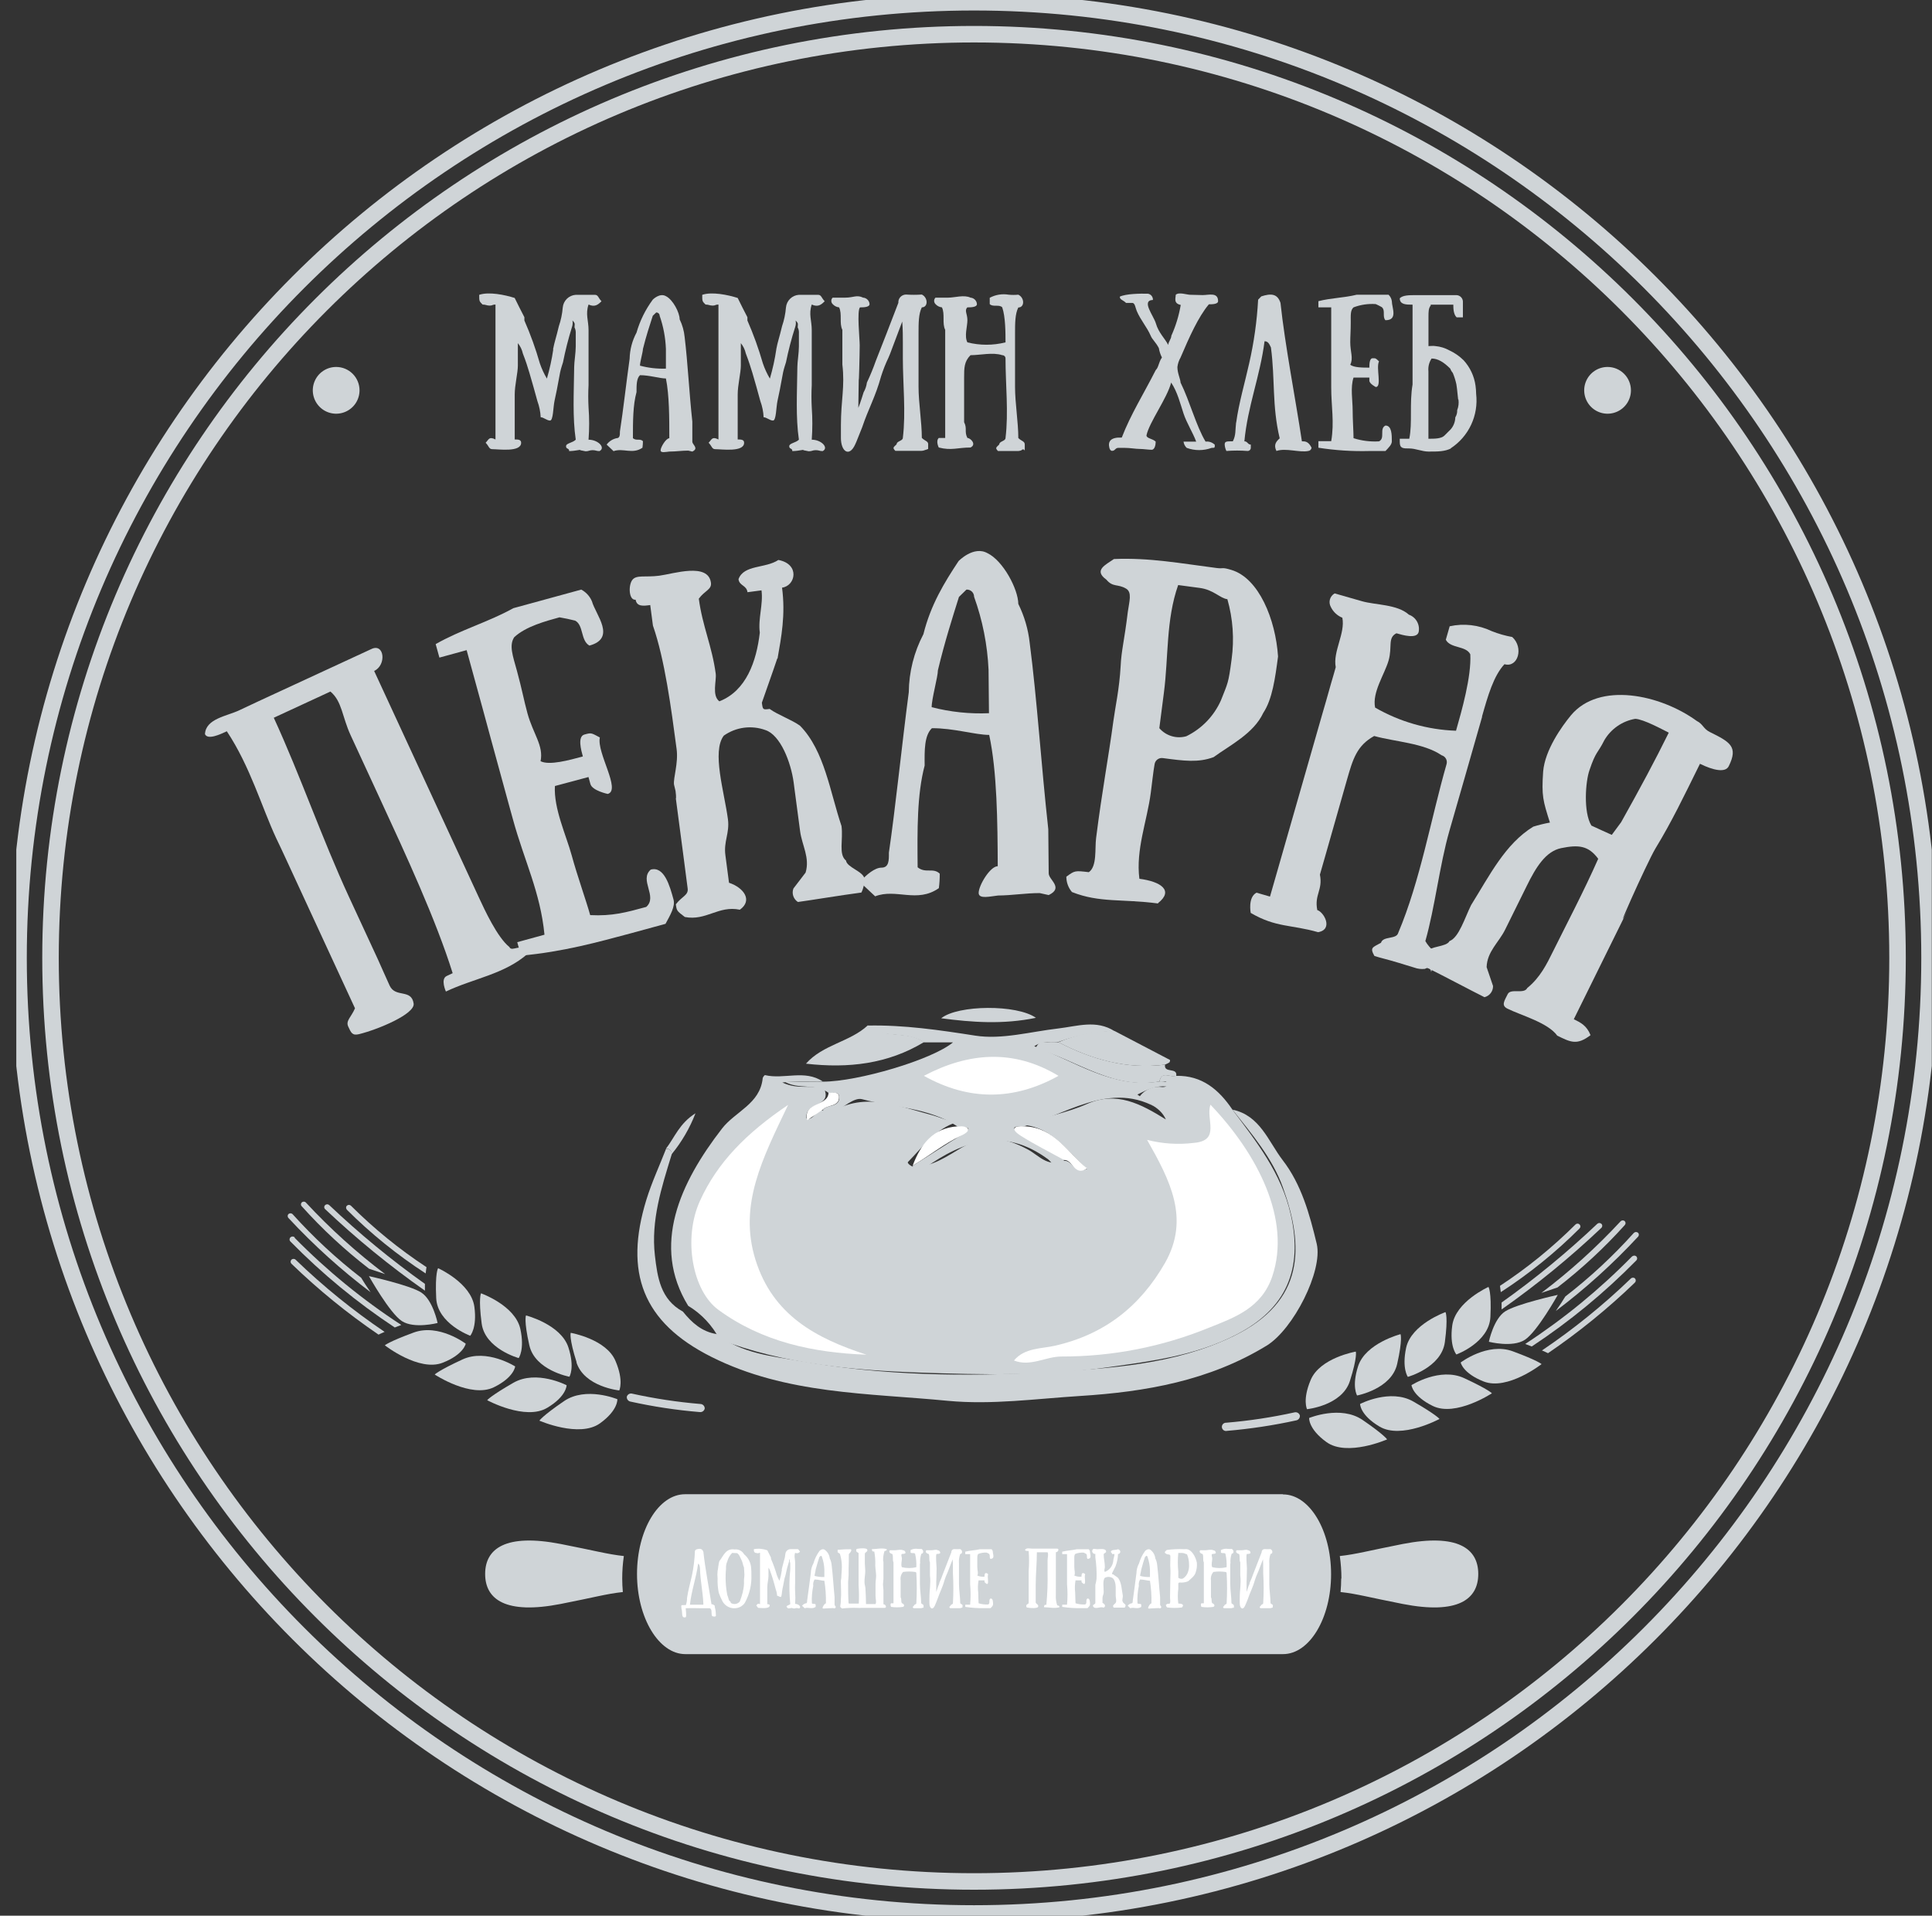 <?xml version="1.0" encoding="UTF-8"?> <svg xmlns="http://www.w3.org/2000/svg" width="117" height="116" viewBox="0 0 117 116" fill="none"><rect x="0" y="0" width="117" height="116" fill="#333333" stroke="none"/> <g clip-path="url(#clip0_944_9798)"> <path d="M116.851 58C116.851 89.956 90.943 115.864 58.987 115.864C27.031 115.864 1.123 89.956 1.123 58C1.123 26.044 27.028 0.136 58.987 0.136C90.945 0.136 116.851 26.041 116.851 58Z" stroke="#CFD4D7" stroke-miterlimit="10"></path> <path d="M114.913 58C114.913 88.886 89.874 113.926 58.987 113.926C28.101 113.926 3.059 88.886 3.059 58C3.059 27.114 28.099 2.071 58.987 2.071C89.876 2.071 114.913 27.111 114.913 58" stroke="#CFD4D7" stroke-miterlimit="10"></path> <path d="M77.686 90.478H41.487C39.881 90.478 38.577 92.642 38.577 95.312C38.577 97.982 39.908 100.16 41.5 100.16H77.699C79.308 100.16 80.609 97.982 80.609 95.323C80.609 92.664 79.308 90.489 77.699 90.489" fill="#CFD4D7"></path> <path d="M37.681 95.582C37.681 95.126 37.714 94.671 37.779 94.221C36.778 94.112 36.021 93.894 33.955 93.491C30.626 92.844 29.38 93.763 29.38 95.307C29.38 96.85 30.626 97.773 33.955 97.122C35.983 96.727 36.709 96.51 37.719 96.401C37.695 96.129 37.681 95.856 37.681 95.584" fill="#CFD4D7"></path> <path d="M81.235 95.582C81.235 95.126 81.202 94.671 81.137 94.221C82.138 94.112 82.895 93.894 84.947 93.491C88.276 92.844 89.522 93.763 89.522 95.307C89.522 96.85 88.276 97.773 84.947 97.122C82.919 96.727 82.193 96.51 81.183 96.401C81.207 96.129 81.221 95.856 81.221 95.584" fill="#CFD4D7"></path> <path d="M33.492 21.156C33.579 20.693 33.683 20.437 33.843 19.754C33.969 19.387 34.048 19.006 34.08 18.619C34.098 18.419 34.187 18.231 34.331 18.09C34.476 17.949 34.666 17.865 34.867 17.852H36.029C36.228 17.852 36.228 18.042 36.426 18.241C36.228 18.44 36.029 18.619 35.642 18.44C35.444 19.017 35.642 19.406 35.642 19.991V23.314C35.618 23.768 35.618 24.222 35.642 24.675C35.691 25.324 35.691 25.975 35.642 26.624C36.228 26.624 36.693 27.117 36.304 27.315C36.105 27.315 36.086 27.258 35.887 27.258C35.689 27.258 35.661 27.326 35.463 27.326L35.123 27.258C35.234 27.193 34.894 27.307 34.469 27.315C34.469 27.117 34.279 27.212 34.279 27.021C34.279 26.831 34.668 26.823 34.867 26.624C34.668 25.263 34.752 23.831 34.772 22.204C34.772 21.932 34.867 21.352 34.867 20.974V20.19C34.876 20.063 34.849 19.935 34.791 19.822C34.791 19.643 34.867 19.605 34.668 19.406C34.694 19.539 34.683 19.676 34.638 19.803C34.419 20.506 34.237 21.22 34.094 21.942C34.094 21.942 33.96 22.34 33.922 22.539C33.705 23.684 33.715 23.674 33.582 24.27C33.498 24.648 33.506 25.465 33.31 25.465C33.114 25.465 32.923 25.266 32.744 25.266C32.727 24.932 32.66 24.603 32.545 24.289C32.374 23.684 32.24 23.165 32.061 22.577C31.949 22.207 31.854 21.894 31.663 21.404C31.612 21.174 31.509 20.96 31.361 20.778V22.139C31.361 22.582 31.171 23.312 31.171 23.889V26.61C31.361 26.61 31.56 26.61 31.56 26.809C31.56 27.397 30.199 27.198 29.81 27.198C29.608 27.198 29.608 27.008 29.41 26.809C29.608 26.61 29.608 26.412 30.006 26.61V18.44C29.81 18.44 29.837 18.505 29.657 18.505C29.478 18.505 29.41 18.44 29.222 18.44C29.02 18.236 29.02 18.236 29.02 17.852C29.606 17.653 30.572 17.852 31.168 18.042C31.358 18.44 31.557 18.818 31.756 19.207V19.406C32.126 20.248 32.439 21.115 32.692 22C32.802 22.322 32.945 22.632 33.119 22.925C33.289 22.345 33.418 21.754 33.506 21.156" fill="#CFD4D7"></path> <path d="M38.936 21.129C38.936 21.308 38.756 21.913 38.756 22.141C39.268 22.279 39.797 22.339 40.327 22.321V21.129C40.301 20.444 40.173 19.767 39.948 19.12C39.948 19.093 39.943 19.066 39.932 19.041C39.921 19.017 39.906 18.994 39.886 18.976C39.867 18.957 39.843 18.943 39.818 18.933C39.793 18.924 39.766 18.92 39.739 18.921L39.532 19.12C39.341 19.708 39.134 20.334 38.936 21.129M40.327 22.917C39.948 22.917 39.341 22.718 38.756 22.718C38.547 22.917 38.547 23.314 38.547 23.742C38.329 24.536 38.329 25.503 38.329 26.534C38.547 26.714 38.756 26.534 38.936 26.714C38.935 26.847 38.925 26.98 38.906 27.111C38.301 27.527 37.733 27.111 37.156 27.318L36.739 26.921C36.885 26.724 37.096 26.587 37.335 26.534C37.542 26.534 37.542 26.335 37.542 26.126C37.733 24.915 37.931 23.132 38.13 21.725C38.142 21.171 38.285 20.629 38.547 20.141C38.753 19.421 39.087 18.745 39.532 18.143C39.532 18.143 39.948 17.716 40.327 17.933C40.751 18.143 41.159 18.927 41.159 19.335C41.324 19.674 41.426 20.038 41.462 20.413C41.652 21.983 41.734 23.755 41.927 25.532V26.746C41.927 26.926 42.343 27.144 41.927 27.343L41.679 27.285C41.282 27.285 40.942 27.343 40.533 27.343C40.327 27.361 40.005 27.446 40.005 27.266C40.005 27.087 40.327 26.537 40.533 26.537C40.533 25.312 40.533 23.921 40.327 22.917V22.917Z" fill="#CFD4D7"></path> <path d="M47.009 21.156C47.093 20.693 47.2 20.437 47.36 19.754C47.486 19.387 47.565 19.006 47.597 18.619C47.615 18.419 47.703 18.232 47.847 18.091C47.991 17.95 48.18 17.865 48.381 17.852H49.546C49.744 17.852 49.744 18.042 49.943 18.241C49.744 18.44 49.546 18.619 49.159 18.44C48.961 19.017 49.159 19.406 49.159 19.991V23.314C49.135 23.768 49.135 24.222 49.159 24.675C49.206 25.324 49.206 25.975 49.159 26.624C49.744 26.624 50.21 27.117 49.821 27.315C49.622 27.315 49.603 27.258 49.404 27.258C49.206 27.258 49.175 27.326 48.977 27.326L48.637 27.258C48.751 27.193 48.411 27.307 47.983 27.315C47.983 27.117 47.796 27.212 47.796 27.021C47.796 26.831 48.182 26.823 48.381 26.624C48.182 25.263 48.269 23.831 48.288 22.204C48.288 21.932 48.381 21.352 48.381 20.974V20.19C48.392 20.063 48.367 19.935 48.307 19.822C48.307 19.643 48.381 19.605 48.182 19.406C48.209 19.538 48.2 19.676 48.155 19.803C47.93 20.506 47.744 21.22 47.597 21.942C47.597 21.942 47.464 22.34 47.425 22.539C47.208 23.684 47.219 23.674 47.085 24.27C47.001 24.648 47.009 25.465 46.813 25.465C46.617 25.465 46.424 25.266 46.244 25.266C46.229 24.932 46.162 24.602 46.046 24.289C45.877 23.684 45.743 23.165 45.564 22.577C45.45 22.207 45.354 21.894 45.166 21.404C45.115 21.174 45.012 20.96 44.864 20.778V22.139C44.864 22.582 44.674 23.312 44.674 23.889V26.61C44.864 26.61 45.063 26.61 45.063 26.809C45.063 27.397 43.702 27.198 43.31 27.198C43.111 27.198 43.111 27.008 42.913 26.809C43.111 26.61 43.111 26.412 43.509 26.61V18.44C43.31 18.44 43.34 18.505 43.16 18.505C42.981 18.505 42.913 18.44 42.725 18.44C42.526 18.241 42.526 18.241 42.526 17.852C43.111 17.653 44.078 17.852 44.674 18.042C44.864 18.44 45.063 18.818 45.262 19.207V19.406C45.631 20.249 45.943 21.115 46.198 22C46.307 22.322 46.449 22.632 46.623 22.925C46.794 22.345 46.924 21.754 47.012 21.156" fill="#CFD4D7"></path> <path d="M56.208 26.912V27.185C56.148 27.212 56.085 27.234 56.02 27.25C55.928 27.29 55.827 27.306 55.727 27.299C55.528 27.299 55.348 27.299 54.676 27.299C54.477 27.299 54.404 27.299 54.221 27.299C54.031 27.108 54.107 27.089 54.298 26.902C54.298 26.703 54.676 26.703 54.676 26.512C54.864 24.969 54.676 23.246 54.676 21.695V20.74C54.676 20.407 54.676 19.923 54.638 19.471L53.928 21.355C53.928 21.355 53.881 21.488 53.805 21.657C53.63 22.022 53.481 22.398 53.359 22.784C53.01 24.052 52.594 24.735 52.213 25.87C52.197 25.889 51.816 26.893 51.788 26.912C51.429 27.707 50.925 27.337 50.925 26.523V25.756C50.925 24.215 51.173 23.429 51.013 22.076V19.972C50.814 19.585 51.013 19.009 50.814 18.611C50.664 18.596 50.525 18.525 50.425 18.413C50.399 18.387 50.378 18.357 50.364 18.323C50.35 18.29 50.343 18.254 50.343 18.218C50.343 18.182 50.35 18.146 50.364 18.112C50.378 18.079 50.399 18.049 50.425 18.023H51.2C51.685 18.023 51.883 17.835 52.27 18.023C52.371 18.03 52.466 18.073 52.537 18.145C52.609 18.217 52.652 18.312 52.659 18.413C52.659 18.611 52.27 18.611 52.082 18.611C51.883 18.802 52.063 20.516 52.063 20.903C52.063 21.404 52.006 23.589 52.006 22.863L51.979 24.697C52.12 24.368 52.251 23.88 52.3 23.753C52.405 23.572 52.472 23.372 52.499 23.165C52.703 22.733 52.885 22.29 53.043 21.839C53.214 21.423 54.075 19.199 54.404 18.336C54.399 18.273 54.407 18.208 54.428 18.148C54.449 18.087 54.483 18.032 54.526 17.985C54.569 17.938 54.622 17.901 54.681 17.875C54.739 17.849 54.803 17.836 54.867 17.835C55.185 17.857 55.506 17.857 55.825 17.835C56.211 18.023 56.211 18.611 55.825 18.611C55.626 19 55.626 19.577 55.626 20.163V23.429C55.626 24.395 55.825 25.56 55.825 26.515C56.012 26.706 56.211 26.706 56.211 26.904" fill="#CFD4D7"></path> <path d="M61.47 20.171V23.437C61.47 24.403 61.668 25.568 61.668 26.523C61.859 26.714 62.058 26.714 62.058 26.912V27.299C62.054 27.278 62.045 27.259 62.03 27.243C62.015 27.228 61.996 27.217 61.976 27.213C61.955 27.209 61.933 27.211 61.914 27.22C61.894 27.228 61.878 27.243 61.867 27.261C61.775 27.3 61.675 27.317 61.576 27.31C61.377 27.31 61.282 27.31 60.893 27.31C60.694 27.31 60.62 27.31 60.438 27.31C60.25 27.119 60.327 27.1 60.514 26.912C60.514 26.714 60.893 26.714 60.893 26.523C61.083 24.98 60.893 23.257 60.893 21.706C60.893 21.68 60.889 21.653 60.879 21.629C60.869 21.604 60.855 21.582 60.836 21.564C60.818 21.545 60.795 21.53 60.771 21.521C60.746 21.511 60.72 21.506 60.694 21.507C60.128 21.317 59.36 21.507 58.772 21.507C58.386 21.894 58.386 22.283 58.386 22.868V25.565C58.585 25.952 58.386 26.131 58.585 26.52C58.772 26.52 59.162 26.91 58.772 27.098C57.997 27.098 57.627 27.296 56.851 27.098C56.851 27.098 56.652 26.711 56.851 26.52H57.24V19.972C57.041 19.585 57.24 19.009 57.041 18.611C56.891 18.596 56.753 18.525 56.652 18.413C56.626 18.387 56.606 18.357 56.592 18.323C56.578 18.29 56.57 18.254 56.57 18.218C56.57 18.182 56.578 18.146 56.592 18.112C56.606 18.079 56.626 18.049 56.652 18.023H57.428C57.817 18.023 58.386 17.835 58.772 18.023C58.873 18.03 58.968 18.073 59.04 18.145C59.111 18.217 59.155 18.311 59.162 18.413C59.162 18.611 58.772 18.611 58.585 18.611C58.386 18.802 58.585 19 58.585 19.387C58.585 19.773 58.386 20.353 58.585 20.731C59.342 20.922 60.135 20.922 60.893 20.731C60.893 20.163 60.893 19.188 60.694 18.611C60.514 18.413 60.128 18.611 59.937 18.413V18.031C60.288 17.843 60.691 17.777 61.083 17.844C61.278 17.863 61.474 17.863 61.668 17.844C62.057 18.031 62.057 18.619 61.668 18.619C61.47 19.009 61.47 19.585 61.47 20.171" fill="#CFD4D7"></path> <path d="M73.197 18.44C72.571 19.188 72.032 20.388 71.493 21.649C71.391 21.826 71.326 22.022 71.302 22.226C71.302 22.604 71.493 22.974 71.493 23.165C72.051 24.289 72.44 25.805 73.009 26.741C73.11 26.728 73.213 26.739 73.31 26.772C73.406 26.805 73.494 26.86 73.567 26.931C73.567 27.119 73.567 27.119 73.376 27.119C72.888 27.299 72.352 27.299 71.863 27.119C71.759 27.018 71.692 26.885 71.673 26.741H72.44C72.241 26.197 71.863 25.614 71.673 25.037C71.482 24.46 71.302 23.723 70.924 23.165C70.679 24.12 69.591 25.576 69.43 26.363C69.43 26.553 69.8 26.553 69.988 26.741C69.988 26.931 69.931 27.234 69.743 27.234C69.555 27.234 69.231 27.185 69.041 27.185C68.769 27.185 68.445 27.119 68.094 27.119H67.726C67.535 27.119 67.535 27.299 67.348 27.299C67.16 27.299 67.157 26.931 67.157 26.931C67.157 26.741 67.252 26.466 67.933 26.496C68.477 25.083 69.269 23.834 69.988 22.413C70.178 22.223 70.148 21.967 70.366 21.646C70.274 21.467 70.211 21.275 70.178 21.077C69.988 20.71 69.789 20.576 69.686 20.331C69.449 19.787 69.079 19.392 68.842 18.834C68.758 18.644 68.739 18.342 68.57 18.342H68.192C68.001 18.154 67.813 18.154 67.813 17.963C68.192 17.784 69.052 17.773 69.517 17.784C69.605 17.798 69.685 17.844 69.741 17.914C69.797 17.984 69.825 18.073 69.819 18.162C69.09 18.192 69.865 19.117 69.999 19.583C70.159 20.152 70.568 20.519 70.747 20.889C70.747 20.71 70.935 20.519 70.935 20.331C71.204 19.736 71.395 19.108 71.504 18.464C71.049 18.372 71.202 18.04 71.202 17.849C71.389 17.669 71.882 17.849 72.073 17.849C72.263 17.849 72.639 17.868 72.829 17.868C73.208 17.868 73.766 17.678 73.766 18.235C73.766 18.426 73.387 18.426 73.208 18.426" fill="#CFD4D7"></path> <path d="M74.863 25.584C75.023 24.403 75.407 23.097 75.647 22.008C75.938 20.738 76.12 19.446 76.191 18.146L76.382 17.947C76.967 17.756 77.364 17.776 77.546 18.344C77.819 20.908 78.445 24.09 78.842 26.722C79.041 26.722 79.231 26.722 79.427 27.108C79.422 27.159 79.4 27.206 79.365 27.243C79.329 27.279 79.282 27.302 79.231 27.307C78.719 27.421 77.87 27.108 77.299 27.307C77.108 26.921 77.299 26.722 77.497 26.542C77.024 24.553 77.225 22.982 76.967 21.042C76.863 20.805 76.779 20.663 76.58 20.663C76.308 22.792 75.557 24.591 75.358 26.722C75.557 26.722 75.557 26.921 75.747 26.921V27.108C75.748 27.134 75.744 27.16 75.734 27.183C75.725 27.207 75.711 27.229 75.694 27.248C75.676 27.266 75.655 27.281 75.631 27.291C75.608 27.301 75.582 27.307 75.557 27.307C75.128 27.274 74.698 27.274 74.269 27.307C74.209 27.187 74.174 27.055 74.166 26.921C74.166 26.722 74.269 26.722 74.659 26.722C74.857 26.344 74.8 26.031 74.857 25.584" fill="#CFD4D7"></path> <path d="M83.703 18.611C83.577 18.538 83.447 18.472 83.314 18.413C82.856 18.381 82.398 18.449 81.969 18.611C81.77 18.791 81.8 19.085 81.8 19.517C81.8 20.062 81.77 20.334 81.77 20.721C81.77 21.308 81.969 21.695 81.77 22.081C81.969 22.261 82.546 22.261 82.927 22.261C82.927 22.081 82.927 21.692 83.126 21.692C83.325 21.692 83.314 21.692 83.512 21.883C83.314 22.261 83.703 23.434 83.314 23.434C83.314 23.434 82.927 23.235 82.927 23.048V22.863H81.969C81.77 23.448 81.915 24.253 81.915 24.822C81.915 25.391 81.969 26.156 81.969 26.534C82.468 26.691 82.991 26.756 83.512 26.725C83.902 26.534 83.512 25.957 83.902 25.767C84.288 25.767 84.288 26.335 84.288 26.725C84.288 26.923 84.089 27.111 83.902 27.31H82.927C81.895 27.337 80.862 27.27 79.841 27.111V26.714H80.617C80.815 25.557 80.617 24.613 80.617 23.448V18.611H79.841V18.236C80.617 18.037 81.384 18.037 82.16 17.846H84.089C84.198 17.95 84.268 18.087 84.288 18.236C84.288 18.625 84.677 19.39 83.902 19.39C83.703 19.191 83.902 18.804 83.703 18.625" fill="#CFD4D7"></path> <path d="M88.303 24.185C88.273 23.94 88.254 23.703 88.235 23.543L88.197 23.271C88.146 23.034 88.073 22.803 87.979 22.579C87.913 22.505 87.862 22.418 87.829 22.324C87.44 21.934 87.081 21.709 86.695 21.709C86.544 21.938 86.477 22.211 86.504 22.484V23.573V26.567C86.885 26.567 87.272 26.567 87.47 26.379L87.859 25.99C88.03 25.789 88.126 25.535 88.132 25.271C88.214 25.142 88.254 24.989 88.246 24.836C88.327 24.631 88.353 24.409 88.322 24.191M87.868 27.155C87.478 27.343 87.092 27.343 86.507 27.343C86.12 27.343 85.731 27.155 85.345 27.155C84.958 27.155 84.768 27.155 84.768 26.765V26.567H85.345C85.543 25.601 85.345 24.447 85.543 23.282V18.448C85.154 18.448 84.768 18.448 84.768 18.061C84.955 17.871 85.345 17.871 85.731 17.871C85.96 17.871 86.186 17.871 86.403 17.871H88.211C88.309 17.876 88.403 17.918 88.473 17.987C88.544 18.057 88.586 18.15 88.592 18.249V19.215H88.211C88.012 19.028 88.012 18.638 88.012 18.448H86.632L86.651 18.486C86.507 18.666 86.507 18.856 86.507 19.207V20.957C86.621 20.957 86.779 20.93 86.934 20.957C87.226 20.984 87.51 21.072 87.767 21.213C88.09 21.362 88.385 21.567 88.638 21.817C89.027 22.245 89.278 22.78 89.356 23.352C89.379 23.518 89.392 23.686 89.394 23.853C89.468 24.492 89.363 25.139 89.09 25.721C88.817 26.303 88.387 26.798 87.849 27.149L87.868 27.155Z" fill="#CFD4D7"></path> <path d="M21.773 23.633C21.773 23.913 21.691 24.187 21.536 24.42C21.381 24.653 21.16 24.835 20.901 24.942C20.643 25.05 20.358 25.078 20.083 25.024C19.808 24.97 19.556 24.835 19.358 24.637C19.16 24.439 19.025 24.187 18.97 23.913C18.915 23.638 18.943 23.353 19.05 23.095C19.157 22.836 19.338 22.614 19.571 22.459C19.804 22.303 20.078 22.22 20.358 22.22C20.733 22.22 21.092 22.369 21.358 22.634C21.623 22.899 21.772 23.258 21.773 23.633" fill="#CFD4D7"></path> <path d="M98.768 23.633C98.769 23.913 98.686 24.187 98.531 24.42C98.376 24.653 98.155 24.835 97.896 24.942C97.638 25.05 97.353 25.078 97.078 25.024C96.804 24.97 96.551 24.835 96.353 24.637C96.155 24.439 96.02 24.187 95.965 23.913C95.91 23.638 95.938 23.353 96.045 23.095C96.152 22.836 96.333 22.614 96.566 22.459C96.799 22.303 97.073 22.22 97.353 22.22C97.728 22.22 98.087 22.369 98.353 22.634C98.618 22.899 98.767 23.258 98.768 23.633" fill="#CFD4D7"></path> <path d="M29.002 54.347C29.353 55.104 30.115 56.753 30.845 57.341C31.011 57.703 31.62 56.982 31.971 57.741C30.551 58.996 28.665 59.246 27.004 60.039C27.004 60.039 26.656 59.279 27.053 59.097L27.413 58.928C26.4 55.692 24.585 51.77 22.998 48.338L21.237 44.527C20.712 43.392 20.72 42.467 20.009 41.874L16.58 43.461C18.213 47.015 19.479 50.725 21.125 54.29L22.889 58.101C23.063 58.479 23.343 59.132 23.597 59.682C23.948 60.439 24.919 59.853 25.05 60.771C25.132 61.399 22.916 62.33 21.74 62.621C21.327 62.722 21.259 62.523 21.09 62.164C20.921 61.805 21.267 61.598 21.498 61.054L19.552 56.846C19.386 56.487 19.201 56.089 19.035 55.727L17.274 51.917C17.089 51.52 16.915 51.141 16.73 50.763C15.842 48.858 15.151 46.408 13.736 44.28C13.338 44.465 12.579 44.824 12.413 44.454C12.459 43.512 13.747 43.365 14.503 43.003L15.66 42.459L22.503 39.294C23.281 38.934 23.417 40.276 22.658 40.627L29.002 54.347Z" fill="#CFD4D7"></path> <path d="M34.824 37.579C34.358 37.467 34.358 37.467 33.882 37.38C33.066 37.606 31.846 37.925 31.139 38.586C30.82 39.084 31.049 39.691 31.305 40.619C31.618 41.765 31.721 42.385 31.942 43.191C32.285 44.44 32.932 45.151 32.736 46.092C33.262 46.365 34.492 46.024 35.297 45.804C35.191 45.42 34.965 44.596 35.39 44.478C35.815 44.361 35.793 44.37 36.326 44.655C36.122 45.578 37.63 47.848 36.805 48.074C36.805 48.074 35.864 47.878 35.755 47.475L35.638 47.05L33.605 47.595C33.523 48.956 34.293 50.589 34.623 51.8C34.952 53.011 35.521 54.606 35.741 55.412C37.08 55.477 37.886 55.257 39.135 54.916C39.848 54.288 38.689 53.283 39.407 52.657C40.224 52.431 40.561 53.64 40.787 54.465C40.904 54.886 40.591 55.406 40.303 55.94L38.229 56.506C36.196 57.05 34.122 57.63 31.55 57.867L31.324 57.05L32.973 56.598C32.725 54.026 31.751 52.127 31.068 49.631L30.842 48.814C30.502 47.565 30.164 46.335 29.712 44.685L29.269 43.052C28.931 41.825 28.591 40.575 28.259 39.367L26.61 39.819L26.384 39.002C27.919 38.126 29.549 37.68 31.092 36.825L35.2 35.701C35.491 35.856 35.72 36.107 35.847 36.411C36.073 37.228 37.347 38.64 35.695 39.092C35.151 38.787 35.352 37.846 34.827 37.579" fill="#CFD4D7"></path> <path d="M47.069 39.876C46.767 40.78 46.443 41.664 46.138 42.549C46.195 42.981 46.195 42.981 46.609 42.927C47.099 43.284 47.97 43.591 48.452 43.948C49.935 45.458 50.27 47.981 50.961 50.017C51.072 50.866 50.765 51.729 51.233 52.11C51.288 52.524 52.289 52.769 52.346 53.199C52.359 53.492 52.296 53.783 52.164 54.045C50.901 54.211 49.148 54.505 48.321 54.617C48.189 54.533 48.09 54.406 48.04 54.257C47.99 54.108 47.993 53.947 48.049 53.8L48.786 52.837C49.058 51.936 48.566 51.182 48.454 50.333L48.119 47.807L48.065 47.393C47.899 46.152 47.262 44.511 46.358 44.209C45.942 44.056 45.494 44.007 45.054 44.065C44.614 44.123 44.195 44.288 43.833 44.544C43.095 45.505 43.863 47.951 44.083 49.606C44.195 50.455 43.811 50.948 43.931 51.797L44.148 53.452C45.052 53.754 45.596 54.524 44.804 55.085C43.506 54.813 42.769 55.776 41.473 55.526C40.98 55.15 40.98 55.15 40.929 54.756C41.307 54.263 41.699 54.211 41.644 53.798L41.372 51.707C41.261 50.858 41.1 49.617 40.929 48.354C40.929 48.354 40.967 48.327 40.91 47.894L40.817 47.505C40.765 47.113 41.089 46.207 40.975 45.358C40.643 42.854 40.256 39.933 39.541 37.881L39.377 36.637C38.983 36.692 38.561 36.749 38.493 36.313C38.079 36.368 38.041 35.448 38.291 35.118C38.542 34.789 39.072 34.971 39.924 34.86C40.776 34.748 42.891 34.043 43.054 35.287C43.109 35.701 42.676 35.761 42.319 36.251C42.537 37.906 43.122 39.133 43.343 40.791C43.4 41.223 43.095 42.108 43.563 42.467C45.196 41.83 45.811 40.042 46.013 38.308C45.898 37.462 46.228 36.596 46.116 35.747L45.267 35.859C45.21 35.426 44.774 35.483 44.723 35.069C45.047 34.182 46.356 34.43 47.137 33.907C48.454 34.152 48.188 35.472 47.36 35.584C47.578 37.239 47.314 38.578 47.088 39.873" fill="#CFD4D7"></path> <path d="M56.799 40.584C56.799 40.978 56.418 42.32 56.421 42.821C57.553 43.114 58.722 43.236 59.891 43.186L59.866 40.554C59.797 39.046 59.502 37.556 58.99 36.136C58.99 36.077 58.978 36.018 58.954 35.963C58.931 35.908 58.896 35.859 58.853 35.818C58.809 35.778 58.758 35.746 58.702 35.726C58.646 35.706 58.587 35.697 58.527 35.701L58.073 36.145C57.667 37.443 57.221 38.825 56.799 40.584M59.904 44.5C59.069 44.5 57.727 44.081 56.434 44.095C55.977 44.536 55.985 45.412 55.996 46.354C55.531 48.112 55.55 50.24 55.571 52.516C56.056 52.908 56.51 52.516 56.91 52.902C56.912 53.195 56.894 53.488 56.856 53.779C55.528 54.709 54.268 53.779 52.999 54.274L52.071 53.406C52.485 52.943 52.983 52.54 53.378 52.538C53.838 52.538 53.835 52.094 53.83 51.634C54.224 48.958 54.624 45.028 55.035 41.915C55.047 40.689 55.352 39.483 55.922 38.398C56.364 36.618 57.188 35.276 58.051 33.973C58.051 33.973 58.963 33.025 59.801 33.496C60.745 33.948 61.66 35.674 61.668 36.569C62.034 37.307 62.267 38.104 62.357 38.923C62.806 42.385 63.051 46.288 63.483 50.21L63.508 52.883C63.508 53.278 64.436 53.751 63.508 54.198L62.964 54.078C62.087 54.078 61.331 54.217 60.438 54.225C59.981 54.271 59.27 54.465 59.267 54.07C59.267 53.61 59.962 52.456 60.422 52.45C60.411 49.778 60.383 46.71 59.904 44.5V44.5Z" fill="#CFD4D7"></path> <path d="M70.208 44.092C70.406 44.321 70.664 44.488 70.954 44.575C71.243 44.662 71.551 44.664 71.841 44.582C72.776 44.126 73.519 43.355 73.94 42.404C74.356 41.343 74.389 41.411 74.585 39.92C74.753 38.703 74.666 37.465 74.329 36.283C73.875 36.224 73.499 35.712 72.653 35.6L71.349 35.426C70.603 37.538 70.769 39.781 70.483 41.958L70.208 44.092ZM70.132 54.707C67.955 54.418 66.594 54.679 64.917 54.015C64.696 53.756 64.575 53.426 64.577 53.085C65.089 52.712 65.089 52.712 65.938 52.812C66.447 52.459 66.295 51.386 66.379 50.744C66.736 47.905 67.133 45.845 67.424 43.667C67.536 42.821 67.786 41.738 67.865 40.336C67.909 39.373 68.085 38.828 68.3 37.045C68.385 36.425 68.573 35.861 68.192 35.641C67.685 35.342 67.4 35.578 66.999 35.097C66.21 34.528 66.951 34.204 67.46 33.85C69.621 33.758 71.542 34.122 73.684 34.395C74.12 34.452 73.956 34.324 74.574 34.511C76.234 35.007 77.249 37.505 77.397 39.751C77.225 41.054 77.054 42.339 76.501 43.169C75.916 44.419 74.498 45.115 73.493 45.847C72.565 46.188 71.716 46.076 70.413 45.902C70.297 45.887 70.181 45.919 70.088 45.99C69.996 46.06 69.936 46.165 69.92 46.28C69.849 46.65 69.746 47.584 69.691 47.998C69.463 49.737 68.774 51.435 69 53.212C70.306 53.379 71.096 53.926 70.132 54.682V54.707Z" fill="#CFD4D7"></path> <path d="M89.756 43.401L88.711 47.053C88.474 47.87 88.118 49.122 87.772 50.319C87.184 52.369 86.898 54.946 86.318 56.985C86.604 57.502 87.026 57.622 86.904 58.044L86.669 58.86C86.669 58.86 86.653 58.465 86.291 58.667C86.071 58.692 85.848 58.665 85.641 58.588C85.219 58.468 85.023 58.389 84.201 58.155C83.779 58.033 83.613 58.008 83.232 57.883C82.944 57.368 83.118 57.374 83.632 57.086C83.755 56.666 84.558 56.895 84.672 56.495C86.011 53.338 86.656 49.568 87.6 46.278C87.617 46.222 87.623 46.164 87.617 46.106C87.611 46.049 87.594 45.993 87.566 45.942C87.538 45.891 87.5 45.847 87.455 45.811C87.409 45.775 87.357 45.748 87.301 45.733C86.212 44.987 84.47 44.917 83.218 44.566C82.16 45.153 81.926 45.975 81.569 47.222L80.29 51.713C80.17 52.135 80.056 52.529 79.933 52.959C80.118 53.901 79.588 54.162 79.773 55.107C80.175 55.221 80.763 56.28 79.824 56.446C78.178 55.975 77.274 56.174 75.742 55.278C75.742 55.278 75.557 54.334 76.093 54.053L76.909 54.29C77.032 53.868 77.146 53.474 77.378 52.657L80.075 43.243C80.195 42.821 80.195 42.821 80.312 42.426L80.426 42.023C80.546 41.604 80.654 41.207 80.772 40.82L80.891 40.399C80.706 39.454 81.479 38.352 81.291 37.405C80.984 37.281 80.735 37.047 80.592 36.749C80.515 36.609 80.496 36.445 80.54 36.292C80.584 36.139 80.687 36.01 80.826 35.932L82.473 36.403C83.289 36.64 84.615 36.583 85.322 37.22C85.532 37.295 85.707 37.444 85.815 37.639C85.923 37.833 85.957 38.061 85.91 38.278C85.79 38.7 84.966 38.463 84.566 38.346C84.021 38.619 84.329 39.163 84.092 39.993C83.855 40.823 83.085 41.92 83.275 42.845C84.769 43.707 86.451 44.188 88.175 44.247C88.518 43.044 89.111 40.981 89.04 39.62C88.782 39.089 87.837 39.275 87.557 38.738L87.791 37.922C88.648 37.733 89.544 37.837 90.336 38.216C90.737 38.376 91.154 38.495 91.579 38.572C92.287 39.209 91.931 40.453 91.109 40.219C90.45 40.921 90.099 42.146 89.748 43.39" fill="#CFD4D7"></path> <path d="M97.608 50.553L98.174 49.786C99.339 47.706 100.218 46.068 101.059 44.364C100.687 44.179 99.535 43.548 99.029 43.526C98.639 43.593 98.269 43.744 97.945 43.97C97.62 44.196 97.349 44.49 97.151 44.832C96.762 45.619 96.647 45.469 96.253 46.648C96.022 47.304 95.872 49.163 96.373 49.99C96.83 50.194 97.26 50.406 97.608 50.553M102.946 46.253C101.947 48.275 101.236 49.761 100.254 51.373C99.734 52.235 97.352 57.578 98.683 54.881L95.308 61.715C95.722 61.919 96.095 62.102 96.321 62.681C95.504 63.302 95.129 63.117 94.304 62.709C93.741 61.919 92.078 61.47 91.291 61.076C90.897 60.882 91.101 60.61 91.305 60.196C91.49 59.824 92.296 60.221 92.489 59.826C93.27 59.189 93.659 58.403 94.065 57.578C94.786 56.119 95.924 53.956 96.786 52.001C96.185 51.185 95.575 51.147 94.541 51.356C93.607 51.55 93.014 52.513 92.462 53.637L91.147 56.296C90.769 57.061 90.058 57.616 90.028 58.561L90.418 59.706C90.42 59.861 90.37 60.012 90.276 60.135C90.181 60.258 90.048 60.344 89.898 60.382C89.149 60.011 87.418 59.086 86.275 58.523C86.234 58.232 86.267 57.936 86.373 57.663C86.566 57.271 87.595 57.358 87.78 56.985C88.349 56.775 88.706 55.578 89.087 54.807C90.208 53.011 91.15 51.1 92.853 50.055C93.184 49.953 93.52 49.87 93.861 49.808C93.444 48.485 93.349 48.205 93.452 46.718C93.558 45.42 94.571 43.997 95.137 43.311C96.844 41.267 100.537 42.042 102.758 43.657C103.133 43.842 103.152 44.133 103.547 44.326C104.764 44.928 105.278 45.205 104.696 46.384C104.5 46.814 103.743 46.639 102.956 46.253H102.946Z" fill="#CFD4D7"></path> <path d="M71.232 65.144C72.792 65.112 73.813 65.977 74.629 67.183C76.096 69.14 77.601 71.04 78.167 73.541C78.919 76.853 77.895 79.257 74.882 80.808C72.433 82.082 69.774 82.414 67.123 82.787C63.312 83.331 59.472 83.244 55.648 83.111C51.565 82.969 47.466 82.591 43.58 81.108C43.146 80.264 42.487 79.558 41.675 79.069C39.434 75.422 41.174 71.63 43.724 68.337C44.521 67.306 46.024 66.846 46.187 65.302C46.187 65.229 46.299 65.093 46.331 65.101C47.48 65.373 48.729 64.75 49.826 65.485C49.118 65.512 48.411 65.436 47.377 65.545C48.378 66.032 49.233 65.615 49.935 65.977C50.351 67.066 48.699 66.699 48.846 67.722C49.293 67.91 49.461 66.979 49.935 67.287C49.962 67.42 50.055 67.54 50.112 67.502C52.205 66.029 54.292 66.957 56.372 67.502C56.916 67.643 57.411 67.907 57.978 67.934C56.655 68.343 55.887 69.448 54.984 70.362C54.926 70.422 55.144 70.615 55.319 70.648C56.451 70.678 57.368 69.995 58.233 69.494C59.7 68.645 60.898 68.884 62.245 69.603C62.879 69.94 63.435 70.672 64.325 70.31C64.913 70.12 64.992 71.081 65.824 70.784C64.608 69.676 63.761 68.31 62.014 68.117C63.258 67.608 64.605 67.395 65.824 66.848C67.623 66.048 69.09 66.848 70.604 67.785C70.277 67.058 69.58 66.859 69.017 66.391C69.172 66.179 69.383 66.014 69.626 65.914C69.869 65.814 70.135 65.783 70.394 65.825C70.525 65.825 70.653 65.8 70.666 65.713C70.699 65.291 70.364 65.572 70.217 65.49C70.34 64.791 70.887 65.278 71.208 65.136" fill="#CFD4D7"></path> <path d="M43.383 80.767C44.896 81.959 46.774 82.128 48.554 82.427C53.453 83.293 58.434 83.375 63.377 83.086C67.209 82.86 71.104 82.648 74.694 80.909C79.049 78.791 78.97 75.465 77.688 71.894C77.056 70.125 75.804 68.661 74.637 67.191C76.311 67.54 76.814 69.124 77.674 70.245C78.806 71.707 79.307 73.511 79.74 75.318C80.124 76.951 78.325 80.49 76.708 81.48C73.235 83.603 69.392 84.278 65.407 84.529C62.74 84.697 60.07 85.073 57.411 84.823C52.563 84.352 47.613 84.436 43.081 82.161C38.9 80.062 37.793 77.041 39.143 72.648C39.467 71.598 39.935 70.593 40.335 69.567C40.381 69.56 40.429 69.563 40.473 69.578C40.518 69.592 40.559 69.617 40.592 69.65C40.625 69.684 40.65 69.724 40.664 69.769C40.679 69.814 40.682 69.861 40.675 69.907C40.063 71.903 39.415 73.895 39.66 76.023C39.815 77.349 40 78.682 41.353 79.417C41.897 80.09 42.501 80.637 43.391 80.778" fill="#CFD4D7"></path> <path d="M64.439 70.24C64.093 71.108 63.701 70.37 63.473 70.199C60.808 68.234 58.361 69.039 55.977 70.743C55.645 70.977 55.406 71.111 55.269 70.591C56.285 69.962 57.278 69.303 58.296 68.686C59.112 68.187 58.296 68.264 57.988 68.212C56.238 67.052 54.137 67.072 52.199 66.557C51.748 66.437 51.075 67.033 50.544 67.36C50.202 67.572 49.968 67.703 49.837 67.194C50.109 66.862 50.858 67.066 50.825 66.418C50.806 66.064 50.417 66.206 50.177 66.176C49.361 65.569 48.381 65.999 47.51 65.496H49.837C51.952 65.496 56.456 64.167 57.714 63.117H55.95C55.052 62.521 53.963 62.766 52.997 62.461C52.776 62.39 52.597 62.352 52.553 62.099C54.747 62.055 56.889 62.371 59.058 62.709C60.672 62.962 62.408 62.469 64.085 62.276C65.236 62.142 66.39 61.731 67.498 62.439C66.348 62.467 65.211 62.683 64.131 63.079C63.707 63.199 63.236 62.953 62.634 63.351C65.193 64.312 67.389 65.928 70.212 65.485C70.38 65.472 70.548 65.485 70.713 65.523C70.794 65.555 70.985 65.847 70.685 65.795C69.997 65.708 69.444 65.996 68.878 66.277L70.898 67.659C67.768 65.101 64.948 67.327 62.06 68.187C61.818 68.261 60.971 68.073 61.728 68.647C62.545 69.273 63.601 69.578 64.436 70.226" fill="#CFD4D7"></path> <path d="M52.553 62.088C53.53 62.943 54.937 62.36 55.949 63.106C53.772 64.421 51.385 64.704 48.808 64.407C49.836 63.242 51.475 63.095 52.553 62.088" fill="#CFD4D7"></path> <path d="M64.101 63.106C65.172 62.642 66.33 62.411 67.497 62.428C68.619 63.011 69.738 63.596 70.856 64.184C70.862 64.237 70.848 64.291 70.815 64.334C70.729 64.386 70.638 64.431 70.543 64.467C68.235 64.761 66.115 64.159 64.09 63.106" fill="#CFD4D7"></path> <path d="M64.101 63.106C66.126 64.159 68.246 64.755 70.554 64.467C70.467 65.011 71.319 64.606 71.232 65.144C70.903 65.289 70.364 64.799 70.214 65.485C67.394 65.996 65.247 64.197 62.716 63.484C62.923 62.978 63.211 63.13 63.426 63.111C63.641 63.092 63.875 63.111 64.101 63.111" fill="#CFD4D7"></path> <path d="M62.734 61.631C60.731 62.044 58.864 61.903 56.997 61.658C58.012 60.842 61.589 60.812 62.734 61.631Z" fill="#CFD4D7"></path> <path d="M40.667 69.899C40.675 69.853 40.672 69.805 40.658 69.76C40.644 69.715 40.619 69.674 40.586 69.641C40.552 69.608 40.511 69.583 40.466 69.568C40.421 69.554 40.374 69.551 40.327 69.559C40.85 68.881 41.144 68.021 42.118 67.412C41.77 68.313 41.281 69.153 40.667 69.899Z" fill="#CFD4D7"></path> <path d="M73.312 66.9C76.17 69.894 78.197 73.851 77.052 77.275C76.406 79.213 74.73 79.79 73.222 80.392C70.384 81.552 67.347 82.146 64.281 82.139C63.32 82.139 62.406 82.776 61.404 82.381C62.049 81.608 63.054 81.674 63.873 81.489C66.889 80.805 69.044 79.104 70.555 76.467C72.076 73.781 70.846 71.454 69.466 69.02C70.392 69.259 71.356 69.32 72.305 69.203C73.938 69.064 73.007 67.768 73.301 66.9" fill="white"></path> <path d="M52.482 82.03C49.246 81.91 46.151 81.252 43.5 79.308C41.93 78.16 41.356 74.995 42.385 72.722C43.438 70.392 45.202 68.607 47.727 66.903C46.184 70.136 44.717 72.948 45.746 76.266C46.794 79.638 49.42 81.042 52.493 82.036" fill="white"></path> <path d="M64.439 70.24C63.568 69.758 62.675 69.314 61.834 68.784C61.17 68.364 61.363 68.152 62.062 68.201C63.845 68.275 64.64 69.769 65.832 70.751C65.056 71.268 64.972 70.207 64.439 70.24Z" fill="white"></path> <path d="M57.989 68.201C58.658 68.157 58.928 68.427 58.214 68.762C57.153 69.26 56.263 69.995 55.27 70.58C55.754 69.303 56.481 68.307 57.991 68.201" fill="white"></path> <path d="M50.177 66.165C50.416 66.195 50.805 66.064 50.811 66.421C50.824 67.031 50.125 66.876 49.836 67.183L48.884 67.828C48.612 66.701 50.149 67.012 50.177 66.165Z" fill="white"></path> <path d="M64.101 65.144C64.422 65.183 64.917 65.106 65.034 65.283C65.331 65.703 66.123 65.177 66.096 65.8C66.058 66.538 65.38 66.021 65.007 66.16C64.86 66.217 64.667 66.176 64.544 66.255C61.248 68.432 57.991 67.11 54.722 66.179C54.49 66.111 54.284 66.105 54.273 65.825C54.262 65.545 54.586 65.588 54.697 65.468C55.059 65.068 55.514 65.144 55.938 65.144C57.065 65.689 58.328 65.866 59.45 66.424C60.097 66.745 60.612 66.318 61.17 66.152C62.163 65.874 63.138 65.536 64.09 65.139" fill="#CFD4D7"></path> <path d="M64.101 65.144C61.379 66.658 58.662 66.658 55.949 65.144C58.671 63.713 61.393 63.511 64.101 65.144Z" fill="white"></path> <path d="M28.204 81.363C28.204 81.363 28.084 82.016 26.81 82.515C25.376 83.081 23.305 81.461 23.305 81.461C23.305 81.461 23.528 81.249 25.052 80.688C26.576 80.128 28.204 81.363 28.204 81.363Z" fill="#CFD4D7"></path> <path d="M28.477 80.882C28.477 80.882 26.493 80.157 26.416 78.606C26.34 77.055 26.531 76.791 26.531 76.791C26.531 76.791 28.529 77.683 28.727 79.126C28.901 80.405 28.477 80.882 28.477 80.882" fill="#CFD4D7"></path> <path d="M25.521 78.271C26.22 78.731 26.501 80.109 26.501 80.109C26.501 80.109 25.077 80.479 24.337 79.994C23.596 79.51 22.342 77.272 22.342 77.272C22.342 77.272 24.824 77.817 25.521 78.269" fill="#CFD4D7"></path> <path d="M37.387 84.725C37.387 84.725 37.442 85.389 36.337 86.183C35.085 87.084 32.665 86.023 32.665 86.023C32.665 86.023 32.826 85.751 34.154 84.842C35.482 83.933 37.387 84.725 37.387 84.725" fill="#CFD4D7"></path> <path d="M34.921 82.493C34.448 81.01 34.562 80.705 34.562 80.705C34.562 80.705 36.739 81.08 37.284 82.433C37.787 83.628 37.501 84.194 37.501 84.194C37.501 84.194 35.384 83.979 34.908 82.493" fill="#CFD4D7"></path> <path d="M34.312 83.884C34.312 83.884 34.312 84.548 33.139 85.245C31.816 86.039 29.503 84.784 29.503 84.784C29.503 84.784 29.685 84.537 31.087 83.731C32.489 82.926 34.312 83.878 34.312 83.878" fill="#CFD4D7"></path> <path d="M32.056 81.461C31.713 79.942 31.854 79.651 31.854 79.651C31.854 79.651 33.974 80.196 34.423 81.592C34.821 82.825 34.483 83.364 34.483 83.364C34.483 83.364 32.398 82.977 32.056 81.459" fill="#CFD4D7"></path> <path d="M31.198 82.74C31.198 82.74 31.136 83.399 29.908 84.001C28.52 84.678 26.326 83.23 26.326 83.23C26.326 83.23 26.533 82.999 28.003 82.319C29.473 81.638 31.198 82.74 31.198 82.74Z" fill="#CFD4D7"></path> <path d="M31.411 82.234C31.411 82.234 29.369 81.674 29.168 80.133C28.967 78.593 29.13 78.312 29.13 78.312C29.13 78.312 31.193 79.042 31.511 80.468C31.784 81.725 31.411 82.234 31.411 82.234Z" fill="#CFD4D7"></path> <path d="M38.275 84.387C39.636 84.687 41.017 84.896 42.406 85.013C42.478 85.013 42.548 85.042 42.599 85.093C42.65 85.144 42.678 85.213 42.678 85.285C42.665 85.354 42.626 85.415 42.568 85.456C42.511 85.497 42.44 85.513 42.371 85.503C40.962 85.386 39.562 85.174 38.182 84.869C38.114 84.857 38.053 84.819 38.011 84.763C37.969 84.708 37.951 84.638 37.959 84.57C37.98 84.503 38.025 84.447 38.086 84.413C38.147 84.379 38.218 84.37 38.285 84.387" fill="#CFD4D7"></path> <path d="M17.832 74.94C19.791 76.931 21.96 78.704 24.301 80.228L23.907 80.381C21.624 78.873 19.507 77.129 17.59 75.177C17.572 75.16 17.559 75.141 17.549 75.119C17.54 75.097 17.535 75.074 17.535 75.05C17.535 75.027 17.54 75.003 17.549 74.981C17.559 74.96 17.572 74.94 17.59 74.924C17.608 74.906 17.63 74.893 17.654 74.884C17.678 74.876 17.704 74.872 17.729 74.873C17.755 74.875 17.78 74.882 17.802 74.893C17.825 74.904 17.845 74.921 17.862 74.94" fill="#CFD4D7"></path> <path d="M17.646 76.279C17.665 76.262 17.687 76.249 17.711 76.24C17.735 76.231 17.76 76.227 17.785 76.229C17.811 76.23 17.836 76.236 17.858 76.247C17.881 76.258 17.902 76.274 17.919 76.293C19.58 77.897 21.378 79.354 23.291 80.647C23.147 80.71 23.019 80.764 22.924 80.814C21.052 79.539 19.292 78.108 17.663 76.535C17.645 76.519 17.63 76.5 17.619 76.479C17.609 76.458 17.602 76.434 17.601 76.41C17.599 76.387 17.603 76.363 17.61 76.34C17.618 76.318 17.631 76.297 17.646 76.279" fill="#CFD4D7"></path> <path d="M22.456 78.255C20.667 76.906 19 75.401 17.475 73.759C17.458 73.743 17.444 73.723 17.435 73.702C17.426 73.68 17.421 73.657 17.421 73.634C17.421 73.61 17.426 73.587 17.435 73.565C17.444 73.544 17.458 73.524 17.475 73.508C17.512 73.478 17.559 73.464 17.606 73.468C17.653 73.472 17.697 73.494 17.728 73.53C18.992 74.933 20.379 76.219 21.873 77.373C22.018 77.613 22.219 77.931 22.451 78.258" fill="#CFD4D7"></path> <path d="M21.008 73.244C20.992 73.229 20.979 73.211 20.97 73.19C20.962 73.17 20.957 73.148 20.957 73.126C20.957 73.104 20.962 73.082 20.97 73.062C20.979 73.041 20.992 73.023 21.008 73.008C21.041 72.976 21.085 72.958 21.13 72.958C21.176 72.958 21.22 72.976 21.253 73.008C22.648 74.399 24.181 75.646 25.828 76.728C25.812 76.832 25.793 76.96 25.779 77.109C24.058 75.992 22.458 74.699 21.005 73.25" fill="#CFD4D7"></path> <path d="M25.725 78.146C23.596 76.651 21.578 75.002 19.688 73.214C19.672 73.199 19.658 73.18 19.649 73.159C19.64 73.138 19.636 73.116 19.636 73.093C19.636 73.071 19.64 73.048 19.649 73.027C19.658 73.007 19.672 72.988 19.688 72.972C19.722 72.94 19.767 72.922 19.813 72.922C19.86 72.922 19.905 72.94 19.939 72.972C21.756 74.696 23.692 76.289 25.733 77.741C25.733 77.866 25.733 77.999 25.733 78.144" fill="#CFD4D7"></path> <path d="M22.342 76.818C20.876 75.687 19.516 74.425 18.278 73.048C18.262 73.033 18.248 73.014 18.239 72.993C18.23 72.972 18.226 72.949 18.226 72.926C18.226 72.903 18.23 72.88 18.239 72.859C18.248 72.838 18.262 72.819 18.278 72.803C18.315 72.773 18.361 72.758 18.409 72.762C18.456 72.765 18.5 72.787 18.531 72.823C19.998 74.404 21.602 75.852 23.324 77.15C22.954 77.022 22.6 76.905 22.334 76.818" fill="#CFD4D7"></path> <path d="M88.458 82.501C88.458 82.501 88.578 83.151 89.852 83.652C91.291 84.216 93.357 82.599 93.357 82.599C93.357 82.599 93.131 82.384 91.61 81.823C90.088 81.263 88.458 82.501 88.458 82.501Z" fill="#CFD4D7"></path> <path d="M88.197 82.016C88.197 82.016 90.181 81.293 90.257 79.744C90.333 78.195 90.14 77.926 90.14 77.926C90.14 77.926 88.142 78.819 87.946 80.264C87.772 81.54 88.197 82.016 88.197 82.016" fill="#CFD4D7"></path> <path d="M91.147 79.409C90.447 79.866 90.164 81.246 90.164 81.246C90.164 81.246 91.59 81.616 92.341 81.129C93.093 80.642 94.337 78.407 94.337 78.407C94.337 78.407 91.854 78.952 91.157 79.404" fill="#CFD4D7"></path> <path d="M79.28 85.862C79.28 85.862 79.225 86.524 80.33 87.321C81.582 88.222 84.002 87.158 84.002 87.158C84.002 87.158 83.839 86.886 82.513 85.979C81.188 85.073 79.28 85.862 79.28 85.862Z" fill="#CFD4D7"></path> <path d="M81.746 83.63C82.219 82.144 82.105 81.842 82.105 81.842C82.105 81.842 79.928 82.215 79.37 83.568C78.866 84.763 79.152 85.329 79.152 85.329C79.152 85.329 81.27 85.114 81.746 83.63" fill="#CFD4D7"></path> <path d="M82.366 85.019C82.366 85.019 82.366 85.683 83.539 86.379C84.862 87.174 87.175 85.919 87.175 85.919C87.175 85.919 86.99 85.672 85.591 84.866C84.192 84.061 82.366 85.013 82.366 85.013" fill="#CFD4D7"></path> <path d="M84.61 82.596C84.953 81.08 84.814 80.786 84.814 80.786C84.814 80.786 82.694 81.331 82.244 82.73C81.847 83.96 82.184 84.499 82.184 84.499C82.184 84.499 84.267 84.112 84.61 82.594" fill="#CFD4D7"></path> <path d="M85.478 83.873C85.478 83.873 85.54 84.534 86.768 85.133C88.156 85.813 90.349 84.365 90.349 84.365C90.349 84.365 90.143 84.134 88.673 83.451C87.203 82.768 85.478 83.873 85.478 83.873Z" fill="#CFD4D7"></path> <path d="M85.257 83.372C85.257 83.372 87.295 82.808 87.499 81.268C87.704 79.728 87.538 79.45 87.538 79.45C87.538 79.45 85.475 80.179 85.156 81.603C84.884 82.863 85.257 83.372 85.257 83.372Z" fill="#CFD4D7"></path> <path d="M78.392 85.522C77.031 85.823 75.65 86.032 74.261 86.148C74.225 86.146 74.189 86.151 74.155 86.165C74.121 86.178 74.091 86.198 74.066 86.224C74.04 86.25 74.021 86.281 74.009 86.315C73.997 86.349 73.993 86.385 73.996 86.421C74 86.457 74.011 86.492 74.029 86.523C74.047 86.555 74.072 86.582 74.101 86.603C74.131 86.624 74.164 86.638 74.2 86.644C74.236 86.651 74.272 86.65 74.307 86.641C75.716 86.521 77.115 86.309 78.496 86.007C78.564 85.995 78.625 85.957 78.667 85.901C78.708 85.846 78.727 85.776 78.719 85.707C78.699 85.64 78.653 85.584 78.593 85.549C78.532 85.515 78.46 85.505 78.392 85.522" fill="#CFD4D7"></path> <path d="M98.836 76.078C96.877 78.073 94.707 79.851 92.366 81.38C92.51 81.434 92.638 81.483 92.761 81.532C95.047 80.023 97.168 78.278 99.089 76.325C99.106 76.309 99.12 76.29 99.129 76.268C99.139 76.246 99.143 76.222 99.143 76.199C99.143 76.175 99.139 76.152 99.129 76.13C99.12 76.108 99.106 76.088 99.089 76.072C99.052 76.042 99.004 76.026 98.956 76.03C98.908 76.034 98.863 76.055 98.83 76.091" fill="#CFD4D7"></path> <path d="M99.021 77.417C99.002 77.4 98.981 77.386 98.957 77.377C98.933 77.369 98.907 77.365 98.882 77.366C98.857 77.368 98.832 77.374 98.809 77.385C98.786 77.396 98.766 77.411 98.749 77.43C97.088 79.031 95.292 80.483 93.379 81.772C93.523 81.834 93.651 81.889 93.746 81.938C95.613 80.666 97.369 79.239 98.997 77.673C99.015 77.657 99.029 77.638 99.04 77.617C99.051 77.595 99.057 77.572 99.058 77.548C99.06 77.524 99.057 77.5 99.049 77.478C99.041 77.455 99.029 77.435 99.013 77.417" fill="#CFD4D7"></path> <path d="M94.209 79.39C96 78.04 97.667 76.535 99.192 74.891C99.21 74.875 99.223 74.856 99.233 74.834C99.242 74.812 99.247 74.789 99.247 74.766C99.247 74.742 99.242 74.719 99.233 74.698C99.223 74.676 99.21 74.657 99.192 74.641C99.155 74.611 99.108 74.597 99.06 74.601C99.013 74.605 98.969 74.627 98.937 74.662C97.675 76.066 96.288 77.352 94.794 78.505C94.65 78.745 94.446 79.063 94.214 79.39" fill="#CFD4D7"></path> <path d="M95.657 74.382C95.673 74.367 95.686 74.348 95.695 74.327C95.704 74.307 95.708 74.285 95.708 74.262C95.708 74.24 95.704 74.218 95.695 74.197C95.686 74.177 95.673 74.158 95.657 74.143C95.624 74.11 95.581 74.092 95.535 74.092C95.489 74.092 95.445 74.11 95.412 74.143C94.016 75.533 92.484 76.779 90.837 77.86C90.853 77.967 90.87 78.092 90.886 78.242C92.607 77.127 94.207 75.834 95.657 74.385" fill="#CFD4D7"></path> <path d="M90.943 79.284C93.072 77.787 95.09 76.137 96.98 74.347C96.996 74.331 97.009 74.312 97.017 74.291C97.026 74.27 97.031 74.248 97.031 74.226C97.031 74.203 97.026 74.181 97.017 74.16C97.009 74.139 96.996 74.12 96.98 74.105C96.946 74.073 96.901 74.055 96.854 74.055C96.808 74.055 96.763 74.073 96.729 74.105C94.912 75.827 92.976 77.42 90.935 78.87C90.935 78.995 90.935 79.129 90.935 79.276" fill="#CFD4D7"></path> <path d="M94.326 77.953C95.791 76.822 97.152 75.562 98.39 74.186C98.406 74.17 98.419 74.151 98.428 74.129C98.437 74.108 98.442 74.085 98.442 74.062C98.442 74.039 98.437 74.016 98.428 73.995C98.419 73.974 98.406 73.955 98.39 73.938C98.353 73.908 98.307 73.893 98.259 73.897C98.212 73.9 98.168 73.922 98.137 73.957C96.67 75.539 95.066 76.989 93.344 78.288C93.714 78.16 94.068 78.04 94.335 77.953" fill="#CFD4D7"></path> <path d="M41.777 97.166H42.594C42.597 97.14 42.597 97.115 42.594 97.089C42.558 96.338 42.414 95.745 42.392 95.01C42.392 94.885 42.352 94.689 42.275 94.689C42.175 95.505 41.862 96.352 41.785 97.157M43.359 97.794C43.359 97.903 43.28 97.903 43.138 97.865C43.059 97.794 43.119 97.541 43.059 97.451C43.027 97.405 43.013 97.386 42.98 97.383C42.822 97.383 42.651 97.383 42.515 97.383C42.376 97.383 41.804 97.364 41.524 97.383C41.524 97.479 41.592 97.852 41.524 97.928C41.227 98.004 41.35 97.634 41.271 97.416C41.271 97.337 41.227 97.193 41.298 97.193H41.377C41.429 97.186 41.481 97.186 41.532 97.193C41.584 97.055 41.609 96.909 41.606 96.763C41.668 96.317 41.81 95.824 41.903 95.402C42.006 94.907 42.067 94.405 42.085 93.9L42.156 93.826C42.376 93.753 42.529 93.761 42.597 93.976C42.7 94.945 42.934 96.153 43.087 97.141C43.114 97.138 43.141 97.141 43.167 97.15C43.193 97.159 43.217 97.174 43.236 97.193C43.254 97.2 43.271 97.21 43.285 97.223V97.269V97.288V97.302C43.33 97.46 43.352 97.624 43.35 97.789L43.359 97.794Z" fill="white"></path> <path d="M44.984 96.374C45.042 96.159 45.066 95.937 45.054 95.715C45.054 95.568 45.081 95.486 45.081 95.342C45.081 95.198 45.054 95.056 45.054 94.909C44.984 94.762 44.984 94.615 44.907 94.468C44.831 94.321 44.771 94.117 44.635 94.046C44.494 94.046 44.483 94.033 44.336 94.033C44.197 94.175 44.096 94.35 44.045 94.542C43.982 94.679 43.956 94.83 43.968 94.98C43.916 95.516 43.942 96.057 44.045 96.586C44.115 96.733 44.115 96.88 44.191 96.956C44.262 96.956 44.221 97.021 44.273 97.07C44.358 97.119 44.456 97.136 44.552 97.12C44.648 97.103 44.735 97.054 44.798 96.981C44.876 96.783 44.94 96.58 44.992 96.374M44.916 97.25C44.821 97.312 44.715 97.353 44.603 97.372C44.492 97.391 44.378 97.386 44.269 97.359C44.159 97.331 44.057 97.281 43.967 97.212C43.878 97.142 43.804 97.055 43.751 96.956C43.663 96.791 43.588 96.619 43.527 96.442C43.469 96.154 43.445 95.861 43.457 95.568C43.44 95.421 43.44 95.274 43.457 95.127C43.477 95.038 43.491 94.947 43.498 94.855C43.533 94.7 43.527 94.547 43.604 94.474C43.821 94.185 43.968 93.744 44.483 93.821C44.598 93.807 44.714 93.827 44.817 93.88C44.92 93.932 45.006 94.014 45.062 94.115C45.19 94.219 45.294 94.349 45.368 94.496C45.442 94.643 45.483 94.805 45.49 94.969C45.502 95.098 45.506 95.227 45.503 95.356C45.529 95.94 45.395 96.52 45.117 97.035C45.064 97.122 44.993 97.195 44.907 97.25H44.916Z" fill="white"></path> <path d="M47.338 95.054C47.371 94.877 47.412 94.781 47.471 94.523C47.519 94.384 47.549 94.239 47.561 94.093C47.568 94.017 47.602 93.947 47.656 93.894C47.711 93.841 47.782 93.809 47.858 93.804H48.299C48.372 93.804 48.372 93.875 48.449 93.951C48.417 93.998 48.369 94.031 48.314 94.045C48.26 94.058 48.202 94.051 48.152 94.025C48.076 94.243 48.152 94.389 48.152 94.613V95.867C48.142 96.04 48.142 96.212 48.152 96.385C48.17 96.629 48.17 96.875 48.152 97.119C48.372 97.119 48.549 97.307 48.402 97.391C48.326 97.391 48.318 97.37 48.244 97.37C48.171 97.37 48.157 97.397 48.084 97.397L47.953 97.37C47.997 97.345 47.869 97.389 47.708 97.391C47.708 97.318 47.635 97.353 47.635 97.283C47.635 97.212 47.782 97.207 47.858 97.13C47.803 96.575 47.791 96.016 47.822 95.459C47.822 95.353 47.858 95.138 47.858 94.996V94.697C47.861 94.649 47.851 94.601 47.828 94.558C47.828 94.49 47.858 94.477 47.782 94.4C47.796 94.45 47.796 94.503 47.782 94.553C47.696 94.821 47.626 95.093 47.572 95.369C47.547 95.442 47.525 95.517 47.507 95.593C47.425 96.028 47.428 96.022 47.379 96.248C47.346 96.393 47.349 96.7 47.276 96.7C47.202 96.7 47.129 96.624 47.06 96.624C47.054 96.498 47.028 96.374 46.984 96.257C46.922 96.028 46.87 95.829 46.802 95.609C46.758 95.467 46.723 95.35 46.652 95.165C46.632 95.079 46.593 94.998 46.538 94.928V95.443C46.538 95.612 46.467 95.886 46.467 96.104V97.138C46.538 97.138 46.611 97.138 46.611 97.215C46.611 97.435 46.097 97.362 45.95 97.362C45.877 97.362 45.877 97.291 45.8 97.215C45.877 97.138 45.877 97.065 46.026 97.138V94.025C45.95 94.025 45.961 94.052 45.893 94.052C45.825 94.052 45.8 94.025 45.73 94.025C45.653 93.951 45.653 93.951 45.653 93.804C45.927 93.754 46.209 93.779 46.47 93.875C46.541 94.025 46.614 94.169 46.69 94.316V94.389C46.83 94.709 46.949 95.037 47.044 95.372C47.086 95.493 47.14 95.61 47.205 95.72C47.27 95.502 47.32 95.279 47.352 95.054" fill="white"></path> <path d="M49.395 95.043C49.395 95.111 49.33 95.339 49.33 95.424C49.523 95.476 49.723 95.499 49.923 95.492V95.043C49.914 94.784 49.865 94.528 49.779 94.283C49.779 94.273 49.777 94.263 49.773 94.254C49.769 94.244 49.763 94.236 49.756 94.228C49.748 94.221 49.74 94.216 49.73 94.212C49.721 94.209 49.71 94.207 49.7 94.207L49.621 94.283C49.55 94.504 49.471 94.741 49.395 95.043ZM49.923 95.718C49.779 95.718 49.55 95.641 49.33 95.641C49.258 95.757 49.23 95.894 49.251 96.028C49.177 96.375 49.149 96.73 49.167 97.084C49.251 97.152 49.33 97.084 49.395 97.152C49.398 97.202 49.398 97.252 49.395 97.302C49.164 97.46 48.949 97.302 48.731 97.381L48.573 97.231C48.629 97.157 48.709 97.105 48.799 97.084C48.878 97.084 48.878 97.01 48.878 96.932C48.949 96.472 49.025 95.799 49.101 95.266C49.105 95.056 49.159 94.851 49.259 94.667C49.337 94.395 49.462 94.139 49.629 93.91C49.629 93.91 49.787 93.75 49.931 93.832C50.019 93.892 50.093 93.971 50.148 94.062C50.203 94.154 50.238 94.256 50.25 94.362C50.313 94.488 50.351 94.625 50.364 94.765C50.438 95.361 50.473 96.028 50.541 96.703V97.166C50.541 97.234 50.699 97.315 50.541 97.391L50.449 97.37C50.296 97.37 50.176 97.391 50.016 97.391C49.937 97.391 49.814 97.43 49.814 97.362C49.814 97.294 49.937 97.089 50.016 97.089C50.027 96.63 49.996 96.171 49.923 95.718Z" fill="white"></path> <path d="M53.5 94.555V95.603L53.473 95.944L53.5 96.278V97.141C53.644 97.141 53.721 97.359 53.574 97.359H52.169C52.079 97.369 51.987 97.369 51.897 97.359C51.594 97.351 51.291 97.364 50.991 97.397C50.912 97.326 50.86 97.326 50.895 97.185C50.915 97.084 50.923 96.982 50.92 96.88C50.958 96.507 50.92 96.096 50.92 95.729L50.95 95.541C50.95 95.32 50.982 95.097 50.982 94.879C50.983 94.626 50.948 94.374 50.876 94.131C50.876 94.06 50.806 94.06 50.727 93.989V93.84H50.806C51.033 93.816 51.262 93.806 51.491 93.81C51.562 93.81 51.548 93.823 51.548 93.91C51.478 94.06 51.404 94.06 51.404 94.131C51.404 94.419 51.404 94.7 51.391 94.98C51.391 95.108 51.391 95.239 51.391 95.367C51.391 95.495 51.361 95.671 51.361 95.824C51.361 96.21 51.361 96.608 51.385 97.03C51.385 97.1 51.385 97.098 51.464 97.1C51.512 97.103 51.56 97.103 51.608 97.1C51.608 97.1 51.916 97.1 52.008 97.1C52.026 96.728 52.022 96.356 51.995 95.984V94.044C51.919 93.976 51.851 93.976 51.851 93.9C51.851 93.823 51.851 93.796 51.919 93.782C52.123 93.742 52.487 93.728 52.52 93.832C52.566 93.984 52.373 93.965 52.373 94.104C52.373 94.243 52.373 94.33 52.373 94.4V94.659L52.4 95.119C52.4 95.353 52.343 95.584 52.354 95.818C52.354 95.933 52.4 96.05 52.409 96.169C52.425 96.491 52.444 96.812 52.444 97.13H53.021C53.089 96.989 53.021 96.844 53.021 96.629V95.911C53.021 95.75 53.056 95.582 53.056 95.413C53.056 95.244 53.013 94.999 53.005 94.798C53.017 94.512 52.997 94.227 52.945 93.946H52.877C52.8 93.946 52.8 93.804 52.8 93.804C53.116 93.804 53.391 93.712 53.704 93.804C53.704 93.946 53.557 93.878 53.557 93.946C53.497 94.139 53.472 94.342 53.484 94.545" fill="white"></path> <path d="M55.71 94.681V95.914C55.71 96.278 55.786 96.73 55.786 97.081C55.857 97.152 55.93 97.152 55.93 97.228V97.375C55.93 97.375 55.909 97.31 55.86 97.359C55.825 97.375 55.786 97.381 55.748 97.378H55.321C55.247 97.307 55.277 97.299 55.348 97.228C55.348 97.152 55.492 97.152 55.492 97.081C55.528 96.475 55.528 95.867 55.492 95.26C55.492 95.25 55.491 95.24 55.487 95.231C55.483 95.221 55.478 95.213 55.471 95.206C55.464 95.198 55.455 95.193 55.446 95.189C55.436 95.186 55.426 95.184 55.416 95.184C55.175 95.149 54.93 95.149 54.689 95.184C54.628 95.254 54.583 95.336 54.557 95.425C54.532 95.514 54.527 95.607 54.542 95.699V96.719C54.618 96.866 54.542 96.934 54.618 97.081C54.689 97.081 54.836 97.228 54.689 97.299C54.449 97.337 54.203 97.337 53.962 97.299C53.962 97.299 53.889 97.152 53.962 97.081H54.109V94.605C54.036 94.457 54.109 94.24 54.036 94.093C53.98 94.087 53.927 94.061 53.889 94.019C53.879 94.01 53.872 93.998 53.866 93.986C53.861 93.973 53.858 93.96 53.858 93.946C53.858 93.932 53.861 93.919 53.866 93.906C53.872 93.893 53.879 93.882 53.889 93.872H54.183C54.33 93.872 54.542 93.802 54.689 93.872C54.728 93.874 54.764 93.89 54.791 93.918C54.818 93.945 54.834 93.981 54.836 94.019C54.836 94.093 54.689 94.093 54.618 94.093C54.542 94.166 54.618 94.24 54.618 94.387C54.618 94.534 54.542 94.751 54.618 94.896C54.905 94.966 55.205 94.966 55.492 94.896C55.506 94.621 55.48 94.346 55.416 94.079C55.348 94.006 55.201 94.079 55.144 94.006V93.859C55.276 93.787 55.428 93.762 55.577 93.788C55.651 93.795 55.725 93.795 55.8 93.788C55.944 93.859 55.944 94.079 55.8 94.079C55.732 94.267 55.706 94.468 55.724 94.667" fill="white"></path> <path d="M58.287 97.228V97.334C58.264 97.345 58.239 97.353 58.214 97.359C58.18 97.375 58.142 97.381 58.105 97.378H57.536C57.463 97.307 57.492 97.299 57.563 97.228C57.563 97.152 57.708 97.152 57.708 97.081C57.743 96.475 57.743 95.867 57.708 95.26V94.896C57.708 94.77 57.708 94.588 57.691 94.417L57.419 95.127C57.419 95.127 57.4 95.179 57.373 95.241C57.307 95.38 57.25 95.522 57.204 95.669C57.071 96.148 56.916 96.404 56.771 96.834C56.771 96.834 56.622 97.22 56.611 97.228C56.475 97.528 56.284 97.389 56.284 97.081V96.79C56.284 96.208 56.377 95.911 56.317 95.399V94.605C56.241 94.457 56.317 94.24 56.241 94.093C56.185 94.087 56.133 94.061 56.096 94.019C56.086 94.01 56.078 93.999 56.073 93.986C56.067 93.973 56.065 93.96 56.065 93.946C56.065 93.932 56.067 93.918 56.073 93.906C56.078 93.893 56.086 93.882 56.096 93.872H56.388C56.57 93.872 56.66 93.802 56.793 93.872C56.831 93.875 56.867 93.891 56.894 93.918C56.921 93.945 56.938 93.981 56.94 94.019C56.94 94.093 56.793 94.093 56.72 94.093C56.646 94.166 56.72 94.811 56.72 94.958C56.72 95.149 56.698 95.976 56.698 95.699V96.393C56.752 96.267 56.798 96.085 56.82 96.036C56.859 95.968 56.884 95.893 56.894 95.816C56.971 95.653 57.039 95.485 57.098 95.315C57.163 95.157 57.49 94.316 57.615 93.989C57.613 93.965 57.616 93.941 57.624 93.919C57.632 93.896 57.645 93.875 57.661 93.857C57.677 93.84 57.697 93.826 57.719 93.816C57.741 93.806 57.765 93.802 57.789 93.802C57.91 93.809 58.031 93.809 58.151 93.802C58.298 93.872 58.298 94.093 58.151 94.093C58.084 94.281 58.057 94.481 58.075 94.681V95.914C58.075 96.278 58.151 96.73 58.151 97.081C58.222 97.152 58.298 97.152 58.298 97.228" fill="white"></path> <path d="M59.904 94.09L59.757 94.014C59.585 94.001 59.412 94.028 59.251 94.09C59.175 94.158 59.185 94.27 59.185 94.433C59.185 94.637 59.185 94.746 59.185 94.888C59.185 95.111 59.262 95.255 59.185 95.402C59.322 95.463 59.472 95.486 59.621 95.47C59.621 95.402 59.621 95.255 59.697 95.255C59.773 95.255 59.768 95.255 59.844 95.329C59.768 95.47 59.915 95.914 59.768 95.914C59.768 95.914 59.621 95.84 59.621 95.767V95.693H59.262C59.217 95.937 59.209 96.187 59.24 96.433C59.24 96.654 59.262 96.937 59.262 97.081C59.45 97.14 59.647 97.164 59.844 97.152C59.991 97.081 59.844 96.864 59.991 96.79C60.138 96.79 60.138 97.005 60.138 97.152C60.138 97.228 60.062 97.299 59.991 97.375H59.621C59.231 97.385 58.841 97.36 58.456 97.299V97.166H58.75C58.787 96.754 58.787 96.339 58.75 95.927V94.104H58.456V93.957C58.75 93.88 59.038 93.88 59.333 93.81H60.048C60.09 93.848 60.117 93.9 60.124 93.957C60.124 94.104 60.269 94.392 59.977 94.392C59.901 94.319 59.977 94.172 59.901 94.104" fill="white"></path> <path d="M63.941 96.581C63.929 96.782 63.954 96.984 64.014 97.177C64.014 97.245 64.161 97.177 64.161 97.321C63.848 97.413 63.538 97.321 63.222 97.321C63.222 97.321 63.222 97.177 63.298 97.177H63.366C63.429 96.524 63.453 95.869 63.44 95.214V94.496C63.44 94.281 63.508 94.136 63.44 93.992H62.792C62.792 94.662 62.721 95.331 62.721 96.004V96.722C62.721 96.796 62.721 96.915 62.721 97.021C62.721 97.127 62.914 97.141 62.868 97.294C62.836 97.397 62.425 97.383 62.22 97.343C62.147 97.329 62.152 97.294 62.152 97.225C62.152 97.157 62.22 97.149 62.294 97.081V95.138C62.328 94.731 62.328 94.323 62.294 93.916C62.22 93.916 62.076 93.916 62.076 93.848C62.152 93.704 62.362 93.772 62.506 93.772H64.017C64.164 93.772 64.088 93.989 63.943 93.989L63.941 96.581Z" fill="white"></path> <path d="M65.778 94.09L65.631 94.014C65.458 94.002 65.284 94.028 65.122 94.09C65.048 94.158 65.059 94.27 65.059 94.433C65.059 94.637 65.059 94.746 65.059 94.888C65.059 95.111 65.133 95.255 65.059 95.402C65.196 95.463 65.346 95.486 65.495 95.47C65.495 95.402 65.495 95.255 65.571 95.255C65.647 95.255 65.642 95.255 65.718 95.329C65.642 95.47 65.789 95.914 65.642 95.914C65.642 95.914 65.495 95.84 65.495 95.767V95.693H65.133C65.089 95.938 65.082 96.187 65.111 96.433C65.111 96.654 65.133 96.937 65.133 97.081C65.322 97.14 65.52 97.164 65.718 97.152C65.862 97.081 65.718 96.864 65.862 96.79C66.009 96.79 66.009 97.005 66.009 97.152C66.009 97.228 65.936 97.299 65.862 97.375H65.492C65.102 97.385 64.712 97.36 64.327 97.299V97.166H64.618C64.656 96.754 64.656 96.339 64.618 95.927V94.104H64.327V93.957C64.618 93.88 64.91 93.88 65.204 93.81H65.933C65.974 93.849 66 93.901 66.007 93.957C66.007 94.104 66.153 94.392 65.859 94.392C65.786 94.319 65.859 94.172 65.786 94.104" fill="white"></path> <path d="M67.566 94.822C67.495 94.969 67.419 95.114 67.348 95.255C67.348 95.331 67.348 95.331 67.419 95.331C67.495 95.402 67.634 95.475 67.71 95.546C67.928 95.835 67.928 96.273 67.999 96.635C67.999 96.779 67.928 96.921 67.999 96.994C67.999 97.068 68.165 97.13 68.165 97.207C68.161 97.257 68.143 97.305 68.113 97.345C67.895 97.345 67.593 97.345 67.449 97.345C67.429 97.328 67.415 97.304 67.41 97.278C67.404 97.252 67.408 97.225 67.419 97.201L67.566 97.057C67.634 96.91 67.566 96.768 67.566 96.624V96.115C67.566 95.9 67.495 95.606 67.348 95.535C67.281 95.501 67.206 95.482 67.13 95.482C67.055 95.482 66.98 95.501 66.913 95.535C66.766 95.682 66.839 96.115 66.839 96.401C66.839 96.548 66.766 96.624 66.766 96.768V97.057C66.913 97.127 66.986 97.269 66.839 97.345C66.627 97.269 66.48 97.416 66.265 97.345C66.189 97.269 66.189 97.269 66.189 97.201C66.265 97.127 66.333 97.127 66.333 97.057V96.115C66.333 96.115 66.333 96.115 66.333 96.036V95.968C66.365 95.849 66.39 95.728 66.406 95.606C66.421 95.171 66.396 94.736 66.333 94.305V94.09C66.265 94.09 66.189 94.09 66.189 94.014C66.118 94.014 66.132 93.856 66.189 93.807C66.246 93.758 66.325 93.807 66.461 93.807C66.597 93.807 66.984 93.736 66.984 93.951C66.984 94.022 66.91 94.022 66.837 94.098C66.837 94.384 66.91 94.607 66.91 94.893C66.91 94.966 66.837 95.111 66.91 95.181C67.046 95.129 67.165 95.041 67.254 94.927C67.343 94.812 67.399 94.675 67.416 94.531C67.416 94.384 67.492 94.245 67.492 94.098H67.346C67.346 94.022 67.272 94.022 67.272 93.951C67.346 93.807 67.563 93.88 67.707 93.807C67.925 93.88 67.849 94.098 67.707 94.098C67.7 94.345 67.651 94.589 67.563 94.82" fill="white"></path> <path d="M69.112 95.043C69.112 95.111 69.044 95.339 69.044 95.424C69.238 95.476 69.439 95.499 69.64 95.492V95.043C69.631 94.784 69.582 94.528 69.496 94.283C69.496 94.273 69.494 94.263 69.49 94.254C69.486 94.244 69.48 94.236 69.473 94.228C69.465 94.221 69.457 94.216 69.447 94.212C69.438 94.209 69.427 94.207 69.417 94.207L69.338 94.283C69.267 94.504 69.188 94.741 69.112 95.043ZM69.64 95.718C69.496 95.718 69.267 95.641 69.044 95.641C68.974 95.757 68.947 95.894 68.968 96.028C68.894 96.375 68.866 96.73 68.884 97.084C68.968 97.152 69.044 97.084 69.112 97.152C69.116 97.202 69.116 97.252 69.112 97.302C68.884 97.46 68.669 97.302 68.451 97.381L68.293 97.231C68.348 97.157 68.428 97.105 68.519 97.084C68.598 97.084 68.598 97.01 68.598 96.932C68.669 96.472 68.745 95.799 68.821 95.266C68.825 95.056 68.879 94.851 68.979 94.667C69.055 94.395 69.181 94.138 69.349 93.91C69.349 93.91 69.507 93.75 69.651 93.832C69.738 93.893 69.811 93.972 69.865 94.063C69.919 94.155 69.953 94.257 69.964 94.362C70.027 94.488 70.066 94.625 70.078 94.765C70.152 95.361 70.187 96.028 70.255 96.703V97.166C70.255 97.234 70.413 97.315 70.255 97.391L70.163 97.37C70.01 97.37 69.891 97.391 69.73 97.391C69.651 97.391 69.529 97.43 69.529 97.362C69.529 97.294 69.651 97.089 69.73 97.089C69.742 96.63 69.712 96.171 69.64 95.718V95.718Z" fill="white"></path> <path d="M71.357 95.533C71.396 95.567 71.444 95.59 71.495 95.598C71.546 95.606 71.598 95.599 71.645 95.579C71.795 95.481 71.904 95.332 71.953 95.16C71.999 95.019 72.018 94.872 72.007 94.724C72.008 94.514 71.966 94.305 71.882 94.112C71.803 94.112 71.73 94.033 71.583 94.033H71.357C71.318 94.407 71.318 94.785 71.357 95.16V95.533ZM71.583 97.334C71.284 97.373 70.981 97.373 70.682 97.334C70.639 97.296 70.611 97.242 70.603 97.185C70.682 97.109 70.682 97.109 70.826 97.109C70.905 97.038 70.856 96.858 70.856 96.749C70.856 96.259 70.875 95.9 70.875 95.522C70.875 95.375 70.892 95.184 70.875 94.945C70.859 94.781 70.875 94.672 70.875 94.376C70.875 94.27 70.894 94.169 70.824 94.139C70.753 94.109 70.688 94.139 70.609 94.076C70.462 93.998 70.581 93.927 70.66 93.853C71.015 93.806 71.373 93.791 71.73 93.807C71.78 93.799 71.832 93.799 71.882 93.807C72.176 93.853 72.405 94.259 72.481 94.624C72.498 94.827 72.472 95.032 72.405 95.225C72.334 95.448 72.108 95.601 71.953 95.748C71.789 95.815 71.61 95.841 71.433 95.824C71.413 95.824 71.394 95.832 71.379 95.846C71.365 95.86 71.357 95.88 71.357 95.9C71.357 95.965 71.357 96.126 71.357 96.197C71.318 96.496 71.318 96.799 71.357 97.098C71.583 97.098 71.73 97.166 71.583 97.323V97.334Z" fill="white"></path> <path d="M74.503 94.681V95.914C74.503 96.278 74.577 96.73 74.577 97.081C74.647 97.152 74.724 97.152 74.724 97.228V97.375C74.724 97.375 74.702 97.31 74.653 97.359C74.618 97.375 74.579 97.381 74.541 97.378H74.111C74.04 97.307 74.07 97.299 74.141 97.228C74.141 97.152 74.283 97.152 74.283 97.081C74.319 96.475 74.319 95.867 74.283 95.26C74.283 95.251 74.281 95.241 74.278 95.231C74.274 95.222 74.269 95.214 74.262 95.207C74.255 95.2 74.247 95.194 74.238 95.19C74.229 95.186 74.219 95.184 74.209 95.184C73.968 95.149 73.723 95.149 73.482 95.184C73.421 95.254 73.376 95.336 73.351 95.425C73.325 95.514 73.32 95.607 73.335 95.699V96.719C73.412 96.866 73.335 96.934 73.412 97.081C73.482 97.081 73.629 97.228 73.482 97.299C73.242 97.337 72.996 97.337 72.756 97.299C72.756 97.299 72.682 97.152 72.756 97.081H72.903V94.605C72.826 94.457 72.903 94.24 72.826 94.093C72.771 94.087 72.719 94.061 72.682 94.019C72.672 94.01 72.664 93.999 72.659 93.986C72.653 93.973 72.65 93.96 72.65 93.946C72.65 93.932 72.653 93.918 72.659 93.906C72.664 93.893 72.672 93.882 72.682 93.872H72.974C73.12 93.872 73.335 93.802 73.482 93.872C73.521 93.874 73.557 93.89 73.584 93.918C73.611 93.945 73.627 93.981 73.629 94.019C73.629 94.093 73.482 94.093 73.412 94.093C73.335 94.166 73.412 94.24 73.412 94.387C73.412 94.534 73.335 94.751 73.412 94.896C73.698 94.966 73.997 94.966 74.283 94.896C74.296 94.621 74.271 94.347 74.209 94.079C74.141 94.006 73.994 94.079 73.937 94.006V93.859C74.069 93.787 74.222 93.762 74.37 93.788C74.443 93.795 74.517 93.795 74.59 93.788C74.737 93.859 74.737 94.079 74.59 94.079C74.525 94.268 74.5 94.468 74.517 94.667" fill="white"></path> <path d="M77.078 97.228V97.334C77.055 97.345 77.032 97.353 77.007 97.359C76.972 97.375 76.934 97.381 76.896 97.378H76.327C76.256 97.307 76.286 97.299 76.357 97.228C76.357 97.152 76.498 97.152 76.498 97.081C76.535 96.475 76.535 95.867 76.498 95.26V94.896C76.498 94.77 76.498 94.588 76.485 94.417L76.213 95.127C76.213 95.127 76.194 95.179 76.164 95.241C76.1 95.38 76.044 95.523 75.998 95.669C75.864 96.148 75.706 96.404 75.565 96.834C75.565 96.834 75.412 97.22 75.401 97.228C75.268 97.528 75.078 97.389 75.078 97.081V96.79C75.078 96.208 75.17 95.911 75.11 95.399V94.605C75.034 94.457 75.11 94.24 75.034 94.093C74.978 94.087 74.926 94.061 74.887 94.019C74.877 94.01 74.87 93.998 74.864 93.986C74.859 93.973 74.856 93.96 74.856 93.946C74.856 93.932 74.859 93.919 74.864 93.906C74.87 93.893 74.877 93.882 74.887 93.872H75.181C75.363 93.872 75.44 93.802 75.587 93.872C75.624 93.875 75.66 93.891 75.687 93.918C75.713 93.945 75.729 93.981 75.731 94.019C75.731 94.093 75.587 94.093 75.513 94.093C75.44 94.166 75.513 94.811 75.513 94.958C75.513 95.149 75.491 95.976 75.491 95.699V96.393C75.543 96.267 75.592 96.085 75.611 96.036C75.652 95.969 75.678 95.894 75.687 95.816C75.764 95.653 75.832 95.485 75.891 95.315C75.957 95.157 76.281 94.316 76.406 93.989C76.404 93.965 76.408 93.941 76.416 93.918C76.424 93.896 76.437 93.875 76.454 93.857C76.47 93.84 76.49 93.826 76.512 93.816C76.535 93.806 76.558 93.802 76.583 93.802C76.702 93.809 76.822 93.809 76.942 93.802C77.089 93.872 77.089 94.093 76.942 94.093C76.877 94.281 76.852 94.482 76.868 94.681V95.914C76.868 96.278 76.942 96.73 76.942 97.081C77.016 97.152 77.089 97.152 77.089 97.228" fill="white"></path> </g> <defs> <clipPath id="clip0_944_9798"> <rect width="116" height="116" fill="white" transform="translate(0.987)"></rect> </clipPath> </defs> </svg> 